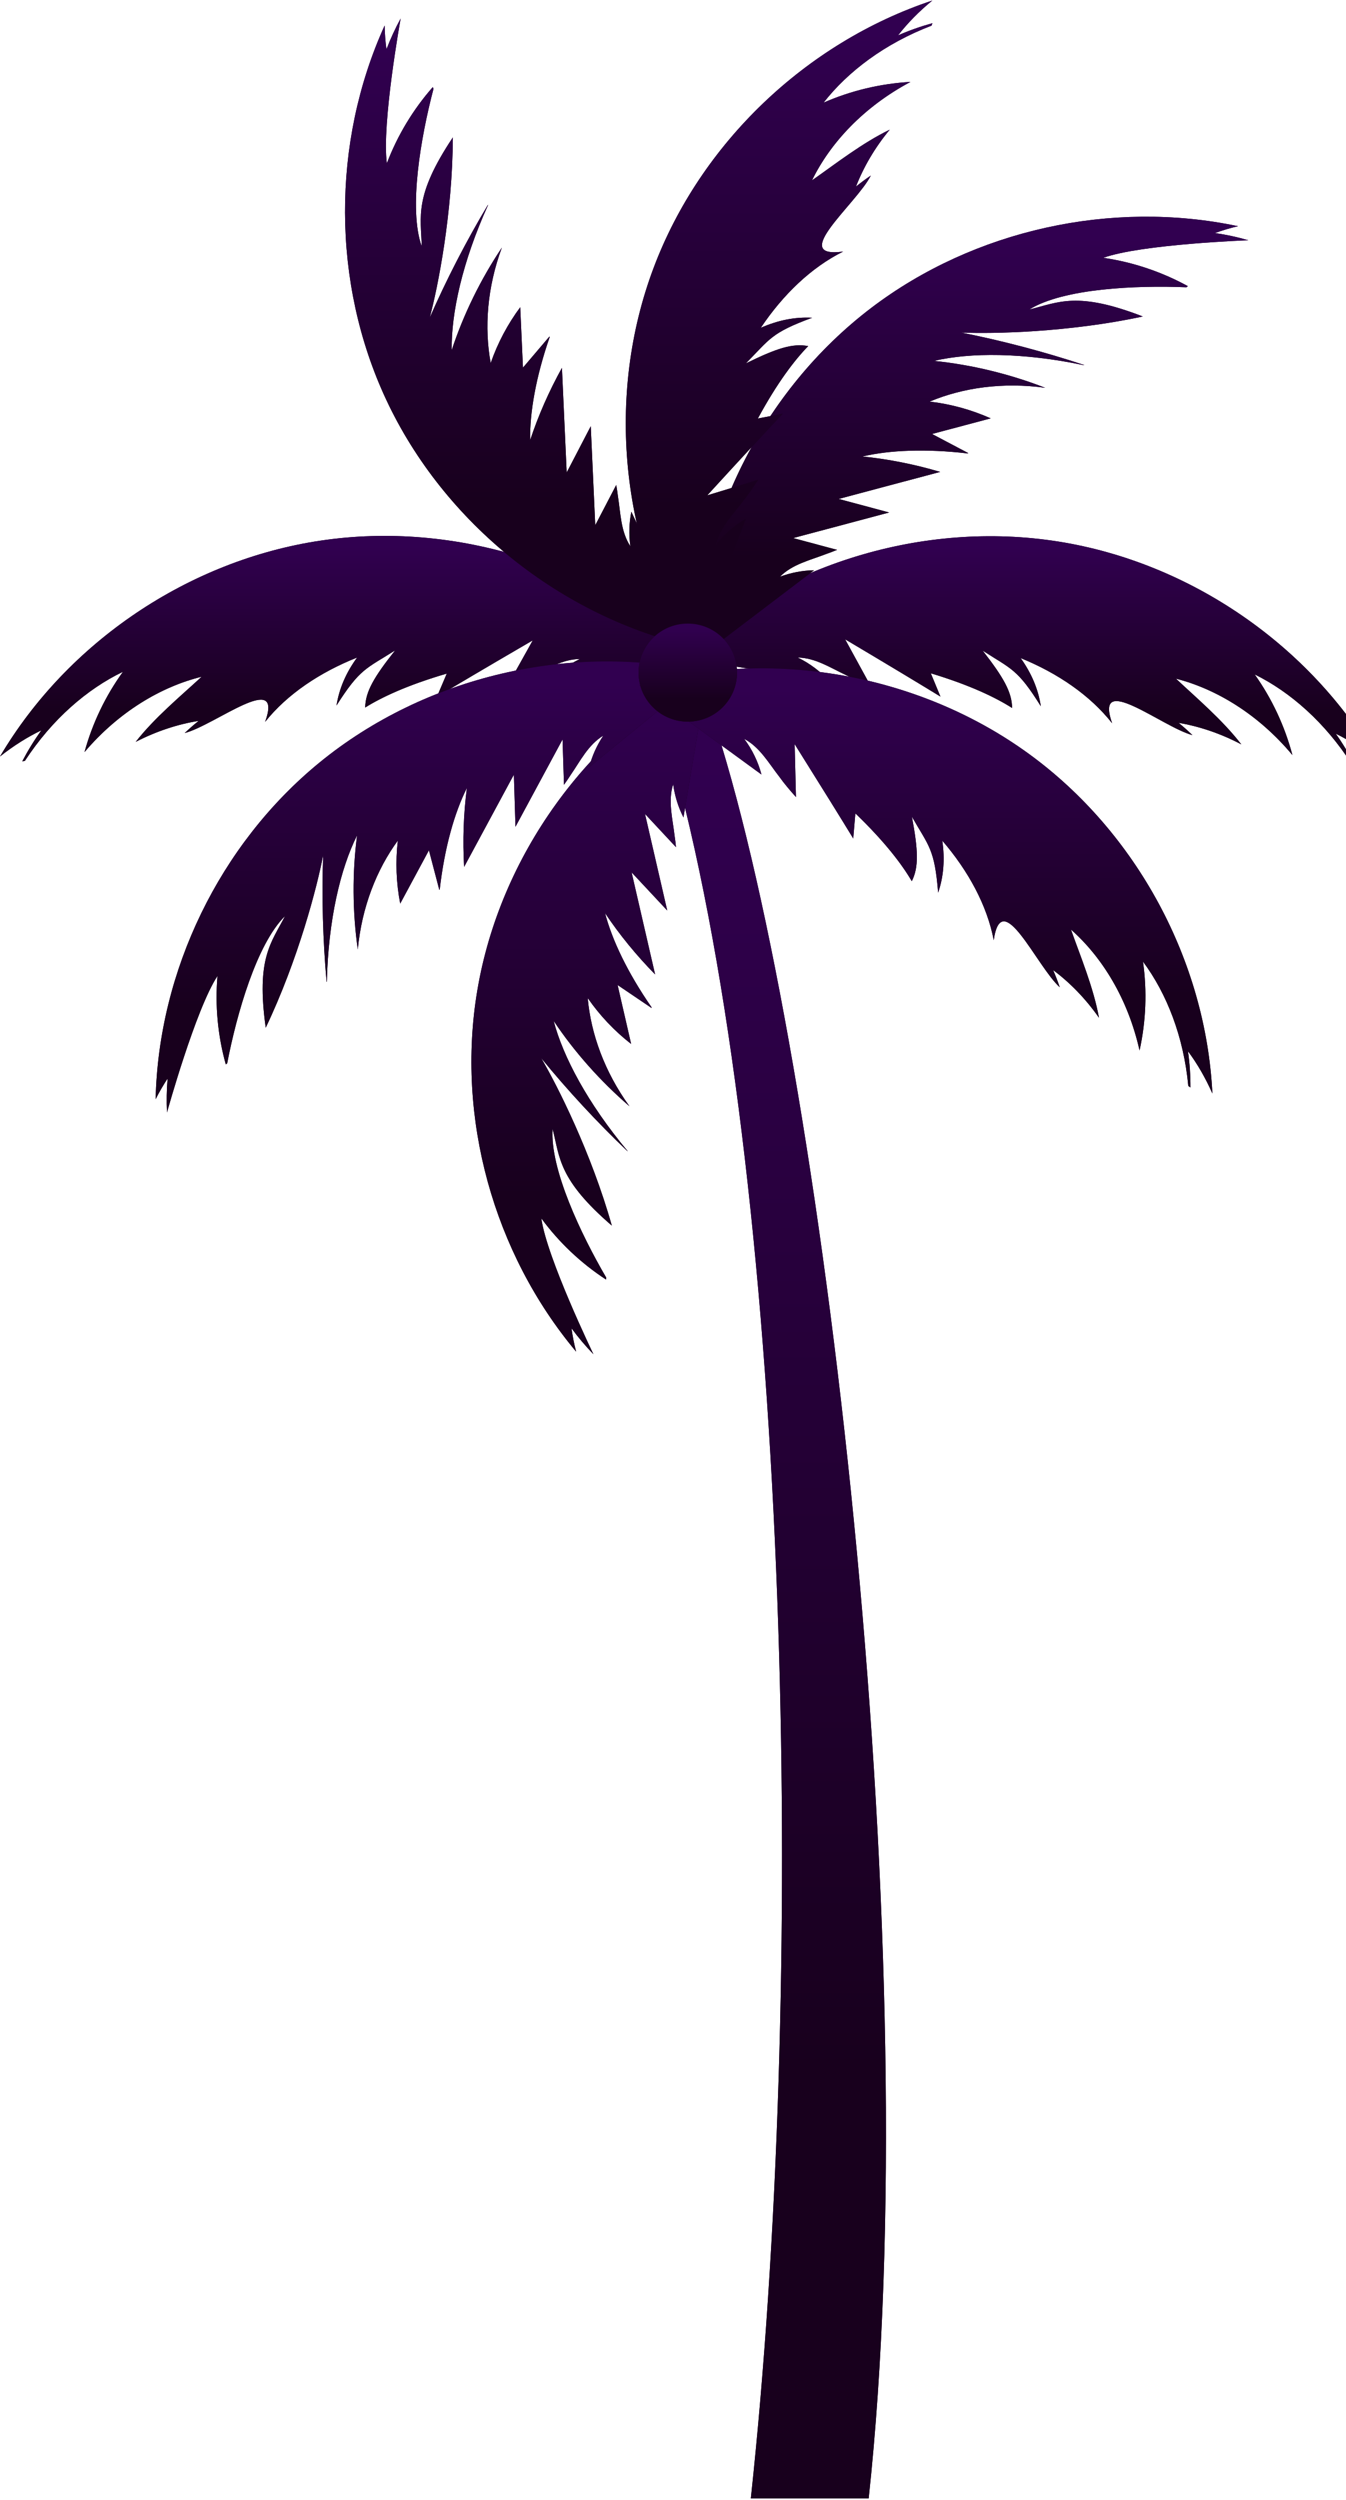 <svg width="551" height="1023" viewBox="0 0 551 1023" fill="none" xmlns="http://www.w3.org/2000/svg">
<path d="M262.591 270.342C262.715 270.651 262.798 270.96 262.922 271.27C263.17 271.991 263.419 272.733 263.688 273.433C263.978 274.278 264.247 275.103 264.495 275.948C264.723 276.36 264.868 276.752 264.971 277.226C265.157 277.617 265.302 278.05 265.406 278.462C265.53 278.709 265.695 279.06 265.778 279.39C265.778 279.451 265.799 279.493 265.799 279.554C266.296 280.853 266.627 282.089 267.144 283.285C267.268 283.841 267.413 284.315 267.599 284.872C267.62 284.975 267.703 285.098 267.724 285.222L267.724 285.284C267.972 286.087 268.22 286.932 268.469 287.736C268.655 288.272 268.82 288.787 268.986 289.323C269.131 289.673 269.234 290.003 269.317 290.436C269.379 290.601 269.421 290.725 269.483 290.869C269.545 291.095 269.607 291.302 269.69 291.528C270.973 295.403 272.132 299.442 273.332 303.626C273.767 305.275 274.284 306.965 274.719 308.675C276.664 315.723 278.568 322.998 280.41 330.5C323.83 508.81 329.77 813.867 307.356 1022.47L355.599 1022.47C379.42 802.655 339.042 449.209 295.415 305.213L295.415 305.172C294.877 303.337 294.339 301.586 293.759 299.813C293.573 299.133 293.325 298.453 293.138 297.835C292.579 296.124 292.021 294.434 291.462 292.785C290.779 290.807 290.117 288.89 289.413 286.994C289.144 286.088 288.896 285.284 288.647 284.542C288.482 284.418 288.337 284.253 288.192 284.13C287.261 283.326 286.391 282.584 285.522 281.842C284.943 281.306 284.342 280.812 283.763 280.296C283.556 280.111 283.37 279.925 283.101 279.699C283.08 279.637 283.018 279.596 282.956 279.554C282.625 279.307 282.273 279.06 281.962 278.751L281.962 278.709C281.135 278.009 280.41 277.411 279.665 276.752C279.541 276.628 279.417 276.504 279.293 276.401C279.024 276.154 278.734 275.927 278.486 275.68C278.279 275.556 278.154 275.433 277.989 275.206C277.554 274.897 277.016 274.423 276.602 274.031C276.168 273.66 275.795 273.33 275.36 273.001C275.216 272.877 275.091 272.712 274.926 272.588C274.636 272.341 274.388 272.094 274.119 271.847C273.539 271.311 272.96 270.796 272.339 270.301C272.566 270.899 272.773 271.455 272.96 272.032C273.022 272.135 273.042 272.259 273.084 272.341C273.498 273.516 273.891 274.691 274.264 275.886C274.471 276.298 274.657 276.69 274.76 277.164C274.76 277.164 274.767 277.184 274.781 277.226C274.905 277.597 275.071 278.029 275.153 278.4C275.298 278.689 275.464 279.08 275.547 279.493C275.878 280.379 276.168 281.244 276.478 282.089C276.54 282.254 276.561 282.378 276.623 282.522C276.499 282.419 276.416 282.337 276.292 282.213C276.105 282.089 275.919 281.924 275.774 281.78C275.174 281.244 274.595 280.75 273.994 280.235C273.705 280.008 273.477 279.76 273.187 279.493C272.815 279.245 272.484 278.998 272.153 278.648C271.883 278.4 271.635 278.174 271.387 277.968C270.869 277.535 270.393 277.123 269.897 276.69C269.524 276.278 269.09 275.968 268.717 275.639C268.489 275.515 268.344 275.391 268.22 275.165C267.786 274.855 267.268 274.381 266.813 273.99C266.42 273.64 266.068 273.33 265.695 273.104C265.675 273.042 265.613 273.001 265.571 272.98C264.95 272.424 264.329 271.826 263.709 271.27C263.336 270.919 262.964 270.589 262.57 270.28L262.591 270.342Z" fill="#18001D"/>
<path d="M262.591 270.342C262.715 270.651 262.798 270.96 262.922 271.27C263.17 271.991 263.419 272.733 263.688 273.433C263.978 274.278 264.247 275.103 264.495 275.948C264.723 276.36 264.868 276.752 264.971 277.226C265.157 277.617 265.302 278.05 265.406 278.462C265.53 278.709 265.695 279.06 265.778 279.39C265.778 279.451 265.799 279.493 265.799 279.554C266.296 280.853 266.627 282.089 267.144 283.285C267.268 283.841 267.413 284.315 267.599 284.872C267.62 284.975 267.703 285.098 267.724 285.222L267.724 285.284C267.972 286.087 268.22 286.932 268.469 287.736C268.655 288.272 268.82 288.787 268.986 289.323C269.131 289.673 269.234 290.003 269.317 290.436C269.379 290.601 269.421 290.725 269.483 290.869C269.545 291.095 269.607 291.302 269.69 291.528C270.973 295.403 272.132 299.442 273.332 303.626C273.767 305.275 274.284 306.965 274.719 308.675C276.664 315.723 278.568 322.998 280.41 330.5C323.83 508.81 329.77 813.867 307.356 1022.47L355.599 1022.47C379.42 802.655 339.042 449.209 295.415 305.213L295.415 305.172C294.877 303.337 294.339 301.586 293.759 299.813C293.573 299.133 293.325 298.453 293.138 297.835C292.579 296.124 292.021 294.434 291.462 292.785C290.779 290.807 290.117 288.89 289.413 286.994C289.144 286.088 288.896 285.284 288.647 284.542C288.482 284.418 288.337 284.253 288.192 284.13C287.261 283.326 286.391 282.584 285.522 281.842C284.943 281.306 284.342 280.812 283.763 280.296C283.556 280.111 283.37 279.925 283.101 279.699C283.08 279.637 283.018 279.596 282.956 279.554C282.625 279.307 282.273 279.06 281.962 278.751L281.962 278.709C281.135 278.009 280.41 277.411 279.665 276.752C279.541 276.628 279.417 276.504 279.293 276.401C279.024 276.154 278.734 275.927 278.486 275.68C278.279 275.556 278.154 275.433 277.989 275.206C277.554 274.897 277.016 274.423 276.602 274.031C276.168 273.66 275.795 273.33 275.36 273.001C275.216 272.877 275.091 272.712 274.926 272.588C274.636 272.341 274.388 272.094 274.119 271.847C273.539 271.311 272.96 270.796 272.339 270.301C272.566 270.899 272.773 271.455 272.96 272.032C273.022 272.135 273.042 272.259 273.084 272.341C273.498 273.516 273.891 274.691 274.264 275.886C274.471 276.298 274.657 276.69 274.76 277.164C274.76 277.164 274.767 277.184 274.781 277.226C274.905 277.597 275.071 278.029 275.153 278.4C275.298 278.689 275.464 279.08 275.547 279.493C275.878 280.379 276.168 281.244 276.478 282.089C276.54 282.254 276.561 282.378 276.623 282.522C276.499 282.419 276.416 282.337 276.292 282.213C276.105 282.089 275.919 281.924 275.774 281.78C275.174 281.244 274.595 280.75 273.994 280.235C273.705 280.008 273.477 279.76 273.187 279.493C272.815 279.245 272.484 278.998 272.153 278.648C271.883 278.4 271.635 278.174 271.387 277.968C270.869 277.535 270.393 277.123 269.897 276.69C269.524 276.278 269.09 275.968 268.717 275.639C268.489 275.515 268.344 275.391 268.22 275.165C267.786 274.855 267.268 274.381 266.813 273.99C266.42 273.64 266.068 273.33 265.695 273.104C265.675 273.042 265.613 273.001 265.571 272.98C264.95 272.424 264.329 271.826 263.709 271.27C263.336 270.919 262.964 270.589 262.57 270.28L262.591 270.342Z" fill="url(#paint0_linear_1265_5403)"/>
<path d="M224.324 279.349C227.987 275.351 232.416 272.053 237.424 269.683C230.139 269.745 223.868 273.867 217.515 276.752C214.203 278.422 210.871 279.74 207.519 280.998L218.094 262.058C199.364 272.96 187.009 280.276 178.855 285.161L182.89 275.66C166.665 280.4 156.172 285.387 149.487 289.55C149.611 283.1 153.005 277.164 161.76 266.159C149.901 273.702 147.397 273.517 137.752 288.726C138.808 281.925 141.623 275.289 146.196 269.086C130.964 275.145 117.595 284.068 108.53 295.424C116.208 273.991 88.02 296.784 75.602 299.999C77.424 298.268 79.328 296.599 81.314 295.012C72.788 296.372 64.033 299.237 55.548 303.606C63.33 293.652 74.029 284.81 82.556 276.938C65.917 281.039 48.615 291.302 34.645 307.728L34.604 307.728C37.832 295.98 43.151 284.831 50.333 274.918C35.68 281.966 21.317 294.332 10.182 311.396L9.106 311.561C11.403 307.171 14.011 302.926 16.929 298.886C11.176 301.648 5.484 305.234 4.82119e-07 309.583C27.671 262.779 77.196 229.33 131.171 221.252C186.512 212.967 245.289 231.577 285.687 270.157L224.324 279.349Z" fill="#18001D"/>
<path d="M224.324 279.349C227.987 275.351 232.416 272.053 237.424 269.683C230.139 269.745 223.868 273.867 217.515 276.752C214.203 278.422 210.871 279.74 207.519 280.998L218.094 262.058C199.364 272.96 187.009 280.276 178.855 285.161L182.89 275.66C166.665 280.4 156.172 285.387 149.487 289.55C149.611 283.1 153.005 277.164 161.76 266.159C149.901 273.702 147.397 273.517 137.752 288.726C138.808 281.925 141.623 275.289 146.196 269.086C130.964 275.145 117.595 284.068 108.53 295.424C116.208 273.991 88.02 296.784 75.602 299.999C77.424 298.268 79.328 296.599 81.314 295.012C72.788 296.372 64.033 299.237 55.548 303.606C63.33 293.652 74.029 284.81 82.556 276.938C65.917 281.039 48.615 291.302 34.645 307.728L34.604 307.728C37.832 295.98 43.151 284.831 50.333 274.918C35.68 281.966 21.317 294.332 10.182 311.396L9.106 311.561C11.403 307.171 14.011 302.926 16.929 298.886C11.176 301.648 5.484 305.234 4.82119e-07 309.583C27.671 262.779 77.196 229.33 131.171 221.252C186.512 212.967 245.289 231.577 285.687 270.157L224.324 279.349Z" fill="url(#paint1_linear_1265_5403)"/>
<path d="M339.582 278.874C335.96 274.855 331.552 271.517 326.564 269.085C333.849 269.208 340.078 273.371 346.411 276.319C349.702 278.009 353.034 279.369 356.366 280.647L345.956 261.624C364.582 272.691 376.876 280.111 384.989 285.077L381.036 275.535C397.22 280.42 407.651 285.49 414.315 289.735C414.232 283.284 410.9 277.328 402.249 266.241C414.046 273.887 416.55 273.742 426.07 289.034C425.077 282.213 422.303 275.577 417.812 269.311C433.003 275.494 446.269 284.562 455.251 295.98C447.78 274.484 475.74 297.525 488.137 300.844C486.337 299.092 484.433 297.402 482.467 295.815C490.973 297.258 499.706 300.184 508.15 304.636C500.451 294.62 489.834 285.675 481.37 277.72C497.968 281.966 515.187 292.394 529.012 308.943L529.053 308.943C525.928 297.175 520.713 285.964 513.614 275.989C528.205 283.181 542.444 295.671 553.433 312.817L554.509 312.982C552.253 308.572 549.687 304.306 546.81 300.246C552.543 303.069 558.193 306.696 563.636 311.107C536.38 264.056 487.144 230.175 433.252 221.622C377.973 212.842 319.03 230.937 278.301 269.147L339.582 278.874Z" fill="#18001D"/>
<path d="M339.582 278.874C335.96 274.855 331.552 271.517 326.564 269.085C333.849 269.208 340.078 273.371 346.411 276.319C349.702 278.009 353.034 279.369 356.366 280.647L345.956 261.624C364.582 272.691 376.876 280.111 384.989 285.077L381.036 275.535C397.22 280.42 407.651 285.49 414.315 289.735C414.232 283.284 410.9 277.328 402.249 266.241C414.046 273.887 416.55 273.742 426.07 289.034C425.077 282.213 422.303 275.577 417.812 269.311C433.003 275.494 446.269 284.562 455.251 295.98C447.78 274.484 475.74 297.525 488.137 300.844C486.337 299.092 484.433 297.402 482.467 295.815C490.973 297.258 499.706 300.184 508.15 304.636C500.451 294.62 489.834 285.675 481.37 277.72C497.968 281.966 515.187 292.394 529.012 308.943L529.053 308.943C525.928 297.175 520.713 285.964 513.614 275.989C528.205 283.181 542.444 295.671 553.433 312.817L554.509 312.982C552.253 308.572 549.687 304.306 546.81 300.246C552.543 303.069 558.193 306.696 563.636 311.107C536.38 264.056 487.144 230.175 433.252 221.622C377.973 212.842 319.03 230.937 278.301 269.147L339.582 278.874Z" fill="url(#paint2_linear_1265_5403)"/>
<path d="M279.768 334.499C277.637 330.295 276.209 325.719 275.567 320.938C273.373 327.863 275.36 335.055 276.147 341.98C276.395 343.567 276.581 345.133 276.726 346.7L264.039 333.098L273.146 372.626L258.555 357.004L268.179 398.779C260.542 391.009 253.567 382.498 247.69 373.697C250.546 384.641 256.899 398.037 266.751 412.257L266.709 412.505L252.822 403.107L258.369 427.24C251.56 421.944 245.558 415.617 240.591 408.445C241.895 423.056 247.462 438.616 257.686 452.734C245.889 442.594 235.127 430.496 226.642 417.78C230.471 432.413 240.57 451.476 256.879 471.014L256.879 471.138C244.544 459.39 232.188 446.056 221.53 432.99C228.153 444.243 242.04 471.756 250.463 501.577C228.608 482.72 229.229 473.94 226.228 461.987C225.048 478.289 237.88 505.246 248.186 522.887L248.062 523.629C237.838 516.952 228.836 508.461 221.592 498.589C223.807 514.664 242.93 554.213 242.93 554.213C239.701 550.874 236.7 547.33 233.948 543.579C234.382 546.732 235.003 549.947 235.852 553.162C201.993 512.747 186.657 457.371 195.37 405.436C204.58 350.45 240.529 300.556 289.889 274.238L279.789 334.52L279.768 334.499Z" fill="#18001D"/>
<path d="M279.768 334.499C277.637 330.295 276.209 325.719 275.567 320.938C273.373 327.863 275.36 335.055 276.147 341.98C276.395 343.567 276.581 345.133 276.726 346.7L264.039 333.098L273.146 372.626L258.555 357.004L268.179 398.779C260.542 391.009 253.567 382.498 247.69 373.697C250.546 384.641 256.899 398.037 266.751 412.257L266.709 412.505L252.822 403.107L258.369 427.24C251.56 421.944 245.558 415.617 240.591 408.445C241.895 423.056 247.462 438.616 257.686 452.734C245.889 442.594 235.127 430.496 226.642 417.78C230.471 432.413 240.57 451.476 256.879 471.014L256.879 471.138C244.544 459.39 232.188 446.056 221.53 432.99C228.153 444.243 242.04 471.756 250.463 501.577C228.608 482.72 229.229 473.94 226.228 461.987C225.048 478.289 237.88 505.246 248.186 522.887L248.062 523.629C237.838 516.952 228.836 508.461 221.592 498.589C223.807 514.664 242.93 554.213 242.93 554.213C239.701 550.874 236.7 547.33 233.948 543.579C234.382 546.732 235.003 549.947 235.852 553.162C201.993 512.747 186.657 457.371 195.37 405.436C204.58 350.45 240.529 300.556 289.889 274.238L279.789 334.52L279.768 334.499Z" fill="url(#paint3_linear_1265_5403)"/>
<path d="M241.171 313.993C242.351 309.418 244.296 305.049 246.987 301.03C240.757 304.802 237.508 311.52 233.534 317.25C232.686 318.61 231.775 319.908 230.865 321.165L230.285 302.617L211.017 338.353L210.355 317.023L189.99 354.779C189.369 343.918 189.742 332.954 191.128 322.464C186.058 332.583 181.981 346.824 180.014 363.991L179.828 364.156L175.586 347.978L163.83 369.803C162.195 361.353 161.843 352.656 162.858 344C154.186 355.85 148.101 371.225 146.466 388.557C144.273 373.203 144.169 357.025 146.177 341.877C139.388 355.418 134.401 376.377 133.8 401.768L133.697 401.85C132.165 384.93 131.669 366.794 132.29 349.977C129.847 362.796 122.128 392.617 108.779 420.584C104.785 392.061 111.035 385.857 116.685 374.873C105.033 386.373 96.879 415.081 93.009 435.134L92.429 435.608C89.159 423.881 87.98 411.578 89.035 399.398C80.094 412.938 68.36 455.269 68.36 455.269C68.132 450.653 68.215 445.995 68.608 441.378C66.849 444.037 65.214 446.861 63.703 449.849C64.903 397.234 89.925 345.484 130.799 312.056C174.054 276.691 234.093 262.656 288.648 275.166L241.212 313.952L241.171 313.993Z" fill="#18001D"/>
<path d="M241.171 313.993C242.351 309.418 244.296 305.049 246.987 301.03C240.757 304.802 237.508 311.52 233.534 317.25C232.686 318.61 231.775 319.908 230.865 321.165L230.285 302.617L211.017 338.353L210.355 317.023L189.99 354.779C189.369 343.918 189.742 332.954 191.128 322.464C186.058 332.583 181.981 346.824 180.014 363.991L179.828 364.156L175.586 347.978L163.83 369.803C162.195 361.353 161.843 352.656 162.858 344C154.186 355.85 148.101 371.225 146.466 388.557C144.273 373.203 144.169 357.025 146.177 341.877C139.388 355.418 134.401 376.377 133.8 401.768L133.697 401.85C132.165 384.93 131.669 366.794 132.29 349.977C129.847 362.796 122.128 392.617 108.779 420.584C104.785 392.061 111.035 385.857 116.685 374.873C105.033 386.373 96.879 415.081 93.009 435.134L92.429 435.608C89.159 423.881 87.98 411.578 89.035 399.398C80.094 412.938 68.36 455.269 68.36 455.269C68.132 450.653 68.215 445.995 68.608 441.378C66.849 444.037 65.214 446.861 63.703 449.849C64.903 397.234 89.925 345.484 130.799 312.056C174.054 276.691 234.093 262.656 288.648 275.166L241.212 313.952L241.171 313.993Z" fill="url(#paint4_linear_1265_5403)"/>
<path d="M311.723 316.981C310.337 311.746 307.957 306.779 304.625 302.348C311.04 305.77 314.683 312.303 318.967 317.805C321.119 320.814 323.458 323.535 325.838 326.193L325.3 304.533C336.786 322.854 344.34 335.055 349.287 343.155L350.156 332.871C362.325 344.577 369.279 353.83 373.252 360.631C376.15 354.86 375.902 348.039 373.294 334.231C380.268 346.411 382.586 347.4 384.035 365.33C386.27 358.817 386.87 351.645 385.732 344.02C396.411 356.427 404.069 370.523 406.801 384.764C410.009 362.239 424.33 395.44 433.83 404.034C433.022 401.643 432.112 399.294 431.098 396.986C438.01 402.138 444.426 408.712 449.89 416.523C447.634 404.116 442.274 391.339 438.403 380.395C451.214 391.73 461.769 408.815 466.467 429.837L466.509 429.837C469.116 417.966 469.613 405.621 467.895 393.523C477.581 406.548 484.535 424.148 486.439 444.407L487.329 445.046C487.349 440.1 487.018 435.133 486.315 430.208C490.123 435.319 493.475 441.13 496.311 447.519C493.641 393.276 465.37 340.743 421.35 308.634C376.191 275.701 315.469 264.984 261.701 280.482L311.765 317.002L311.723 316.981Z" fill="#18001D"/>
<path d="M311.723 316.981C310.337 311.746 307.957 306.779 304.625 302.348C311.04 305.77 314.683 312.303 318.967 317.805C321.119 320.814 323.458 323.535 325.838 326.193L325.3 304.533C336.786 322.854 344.34 335.055 349.287 343.155L350.156 332.871C362.325 344.577 369.279 353.83 373.252 360.631C376.15 354.86 375.902 348.039 373.294 334.231C380.268 346.411 382.586 347.4 384.035 365.33C386.27 358.817 386.87 351.645 385.732 344.02C396.411 356.427 404.069 370.523 406.801 384.764C410.009 362.239 424.33 395.44 433.83 404.034C433.022 401.643 432.112 399.294 431.098 396.986C438.01 402.138 444.426 408.712 449.89 416.523C447.634 404.116 442.274 391.339 438.403 380.395C451.214 391.73 461.769 408.815 466.467 429.837L466.509 429.837C469.116 417.966 469.613 405.621 467.895 393.523C477.581 406.548 484.535 424.148 486.439 444.407L487.329 445.046C487.349 440.1 487.018 435.133 486.315 430.208C490.123 435.319 493.475 441.13 496.311 447.519C493.641 393.276 465.37 340.743 421.35 308.634C376.191 275.701 315.469 264.984 261.701 280.482L311.765 317.002L311.723 316.981Z" fill="url(#paint5_linear_1265_5403)"/>
<path d="M333.289 233.369C328.55 233.451 323.811 234.338 319.278 236.028C324.39 230.855 331.716 229.247 338.215 226.712C339.726 226.197 341.216 225.62 342.665 225.022L324.659 220.2L364.002 209.73L343.306 204.186L384.884 193.119C374.412 190.028 363.609 187.864 353.033 186.813C364.085 184.216 378.945 183.557 396.184 185.576L396.371 185.432L381.532 177.601L405.56 171.212C397.675 167.688 389.251 165.359 380.559 164.349C394.136 158.661 410.547 156.311 427.87 158.702C413.362 153.055 397.592 149.222 382.318 147.697C397.095 144.214 418.743 144.214 443.702 149.449L443.806 149.366C427.622 144.008 410.009 139.35 393.432 136.094C406.512 136.671 437.431 136.032 467.834 129.52C440.888 119.091 433.375 123.728 421.351 126.675C435.258 118.02 465.205 116.721 485.674 117.566L486.274 117.113C475.553 111.239 463.819 107.282 451.67 105.51C466.965 99.945 511.026 98.317 511.026 98.317C506.556 97.019 502.003 96.05 497.388 95.37C500.389 94.278 503.534 93.33 506.784 92.567C455.085 81.644 398.751 94.031 356.696 125.975C312.2 159.774 284.695 214.759 284.385 270.486L333.186 233.41L333.289 233.369Z" fill="#18001D"/>
<path d="M333.289 233.369C328.55 233.451 323.811 234.338 319.278 236.028C324.39 230.855 331.716 229.247 338.215 226.712C339.726 226.197 341.216 225.62 342.665 225.022L324.659 220.2L364.002 209.73L343.306 204.186L384.884 193.119C374.412 190.028 363.609 187.864 353.033 186.813C364.085 184.216 378.945 183.557 396.184 185.576L396.371 185.432L381.532 177.601L405.56 171.212C397.675 167.688 389.251 165.359 380.559 164.349C394.136 158.661 410.547 156.311 427.87 158.702C413.362 153.055 397.592 149.222 382.318 147.697C397.095 144.214 418.743 144.214 443.702 149.449L443.806 149.366C427.622 144.008 410.009 139.35 393.432 136.094C406.512 136.671 437.431 136.032 467.834 129.52C440.888 119.091 433.375 123.728 421.351 126.675C435.258 118.02 465.205 116.721 485.674 117.566L486.274 117.113C475.553 111.239 463.819 107.282 451.67 105.51C466.965 99.945 511.026 98.317 511.026 98.317C506.556 97.019 502.003 96.05 497.388 95.37C500.389 94.278 503.534 93.33 506.784 92.567C455.085 81.644 398.751 94.031 356.696 125.975C312.2 159.774 284.695 214.759 284.385 270.486L333.186 233.41L333.289 233.369Z" fill="url(#paint6_linear_1265_5403)"/>
<path d="M305.205 212.369C300.528 215.11 296.347 218.737 292.974 223.127C294.546 216.037 299.886 210.802 304.067 205.217C306.385 202.332 308.392 199.364 310.317 196.376L289.517 202.724C304.129 186.752 313.897 176.241 320.396 169.316L310.234 171.274C318.264 156.456 325.342 147.285 330.847 141.638C324.473 140.422 317.954 142.504 305.308 148.728C315.201 138.753 315.532 136.259 332.482 130.035C325.57 129.644 318.492 131.025 311.434 134.157C320.541 120.576 332.11 109.426 345.148 102.955C322.507 105.964 350.757 83.273 356.489 71.835C354.399 73.257 352.371 74.761 350.405 76.348C353.53 68.332 358.145 60.397 364.23 53.06C352.826 58.583 341.919 67.157 332.399 73.814C339.891 58.46 353.571 43.745 372.632 33.564L372.632 33.523C360.442 34.223 348.356 37.088 337.139 42.014C347.135 29.215 362.264 17.798 381.325 10.502L381.697 9.492C376.896 10.811 372.198 12.46 367.624 14.48C371.535 9.451 376.233 4.649 381.656 0.218C329.916 17.427 286.744 58.686 267.58 109.57C247.918 161.753 253.941 222.879 283.433 270.26L305.246 212.41L305.205 212.369Z" fill="#18001D"/>
<path d="M305.205 212.369C300.528 215.11 296.347 218.737 292.974 223.127C294.546 216.037 299.886 210.802 304.067 205.217C306.385 202.332 308.392 199.364 310.317 196.376L289.517 202.724C304.129 186.752 313.897 176.241 320.396 169.316L310.234 171.274C318.264 156.456 325.342 147.285 330.847 141.638C324.473 140.422 317.954 142.504 305.308 148.728C315.201 138.753 315.532 136.259 332.482 130.035C325.57 129.644 318.492 131.025 311.434 134.157C320.541 120.576 332.11 109.426 345.148 102.955C322.507 105.964 350.757 83.273 356.489 71.835C354.399 73.257 352.371 74.761 350.405 76.348C353.53 68.332 358.145 60.397 364.23 53.06C352.826 58.583 341.919 67.157 332.399 73.814C339.891 58.46 353.571 43.745 372.632 33.564L372.632 33.523C360.442 34.223 348.356 37.088 337.139 42.014C347.135 29.215 362.264 17.798 381.325 10.502L381.697 9.492C376.896 10.811 372.198 12.46 367.624 14.48C371.535 9.451 376.233 4.649 381.656 0.218C329.916 17.427 286.744 58.686 267.58 109.57C247.918 161.753 253.941 222.879 283.433 270.26L305.246 212.41L305.205 212.369Z" fill="url(#paint7_linear_1265_5403)"/>
<path d="M258.452 209.38C257.52 213.996 257.375 218.798 258.058 223.58C254.085 217.5 254.064 210.019 252.967 203.156C252.781 201.569 252.533 200.003 252.264 198.457L243.675 214.944L241.833 174.427L231.982 193.367L230.036 150.541C224.759 160.062 220.33 170.099 217.018 180.156C216.832 168.862 219.357 154.251 225.028 137.928L224.924 137.701L214.08 150.459L212.962 125.728C207.829 132.632 203.732 140.339 200.875 148.562C198.206 134.136 199.406 117.669 205.449 101.326C196.798 114.228 189.679 128.757 184.919 143.286C184.671 128.159 189.286 107.117 199.779 83.953L199.716 83.85C190.983 98.441 182.663 114.578 175.916 130.014C179.29 117.422 185.271 87.188 185.374 56.233C169.376 80.222 172.315 88.528 172.646 100.852C167.141 85.457 172.274 56.069 177.468 36.325L177.158 35.645C169.107 44.816 162.712 55.389 158.366 66.827C156.193 50.751 164.016 7.555 164.016 7.555C161.801 11.615 159.856 15.84 158.2 20.188C157.766 17.035 157.517 13.779 157.455 10.44C135.683 58.377 135.766 115.835 158.097 163.566C181.732 214.1 229.767 252.597 284.384 264.819L258.452 209.421L258.452 209.38Z" fill="#18001D"/>
<path d="M258.452 209.38C257.52 213.996 257.375 218.798 258.058 223.58C254.085 217.5 254.064 210.019 252.967 203.156C252.781 201.569 252.533 200.003 252.264 198.457L243.675 214.944L241.833 174.427L231.982 193.367L230.036 150.541C224.759 160.062 220.33 170.099 217.018 180.156C216.832 168.862 219.357 154.251 225.028 137.928L224.924 137.701L214.08 150.459L212.962 125.728C207.829 132.632 203.732 140.339 200.875 148.562C198.206 134.136 199.406 117.669 205.449 101.326C196.798 114.228 189.679 128.757 184.919 143.286C184.671 128.159 189.286 107.117 199.779 83.953L199.716 83.85C190.983 98.441 182.663 114.578 175.916 130.014C179.29 117.422 185.271 87.188 185.374 56.233C169.376 80.222 172.315 88.528 172.646 100.852C167.141 85.457 172.274 56.069 177.468 36.325L177.158 35.645C169.107 44.816 162.712 55.389 158.366 66.827C156.193 50.751 164.016 7.555 164.016 7.555C161.801 11.615 159.856 15.84 158.2 20.188C157.766 17.035 157.517 13.779 157.455 10.44C135.683 58.377 135.766 115.835 158.097 163.566C181.732 214.1 229.767 252.597 284.384 264.819L258.452 209.421L258.452 209.38Z" fill="url(#paint8_linear_1265_5403)"/>
<path d="M301.708 275.125C301.791 286.212 292.829 295.26 281.695 295.322C270.56 295.383 261.475 286.48 261.413 275.393C261.33 264.305 270.291 255.257 281.426 255.196C292.56 255.134 301.646 264.037 301.708 275.125Z" fill="#18001D"/>
<path d="M301.708 275.125C301.791 286.212 292.829 295.26 281.695 295.322C270.56 295.383 261.475 286.48 261.413 275.393C261.33 264.305 270.291 255.257 281.426 255.196C292.56 255.134 301.646 264.037 301.708 275.125Z" fill="url(#paint9_linear_1265_5403)"/>
<defs>
<linearGradient id="paint0_linear_1265_5403" x1="312.625" y1="306.325" x2="312.625" y2="848.003" gradientUnits="userSpaceOnUse">
<stop stop-color="#310050"/>
<stop offset="1" stop-color="#18001D"/>
</linearGradient>
<linearGradient id="paint1_linear_1265_5403" x1="142.844" y1="223.732" x2="142.844" y2="290.164" gradientUnits="userSpaceOnUse">
<stop stop-color="#310050"/>
<stop offset="1" stop-color="#18001D"/>
</linearGradient>
<linearGradient id="paint2_linear_1265_5403" x1="420.968" y1="223.923" x2="420.968" y2="291.285" gradientUnits="userSpaceOnUse">
<stop stop-color="#310050"/>
<stop offset="1" stop-color="#18001D"/>
</linearGradient>
<linearGradient id="paint3_linear_1265_5403" x1="241.429" y1="287.654" x2="241.429" y2="489.273" gradientUnits="userSpaceOnUse">
<stop stop-color="#310050"/>
<stop offset="1" stop-color="#18001D"/>
</linearGradient>
<linearGradient id="paint4_linear_1265_5403" x1="176.175" y1="279.519" x2="176.175" y2="412.453" gradientUnits="userSpaceOnUse">
<stop stop-color="#310050"/>
<stop offset="1" stop-color="#18001D"/>
</linearGradient>
<linearGradient id="paint5_linear_1265_5403" x1="379.006" y1="281.842" x2="379.006" y2="407.157" gradientUnits="userSpaceOnUse">
<stop stop-color="#310050"/>
<stop offset="1" stop-color="#18001D"/>
</linearGradient>
<linearGradient id="paint6_linear_1265_5403" x1="397.706" y1="97.391" x2="397.706" y2="228.316" gradientUnits="userSpaceOnUse">
<stop stop-color="#310050"/>
<stop offset="1" stop-color="#18001D"/>
</linearGradient>
<linearGradient id="paint7_linear_1265_5403" x1="318.931" y1="13.159" x2="318.931" y2="207.624" gradientUnits="userSpaceOnUse">
<stop stop-color="#310050"/>
<stop offset="1" stop-color="#18001D"/>
</linearGradient>
<linearGradient id="paint8_linear_1265_5403" x1="212.81" y1="19.883" x2="212.81" y2="205.147" gradientUnits="userSpaceOnUse">
<stop stop-color="#310050"/>
<stop offset="1" stop-color="#18001D"/>
</linearGradient>
<linearGradient id="paint9_linear_1265_5403" x1="281.56" y1="257.118" x2="281.56" y2="286.015" gradientUnits="userSpaceOnUse">
<stop stop-color="#310050"/>
<stop offset="1" stop-color="#18001D"/>
</linearGradient>
</defs>
</svg>
